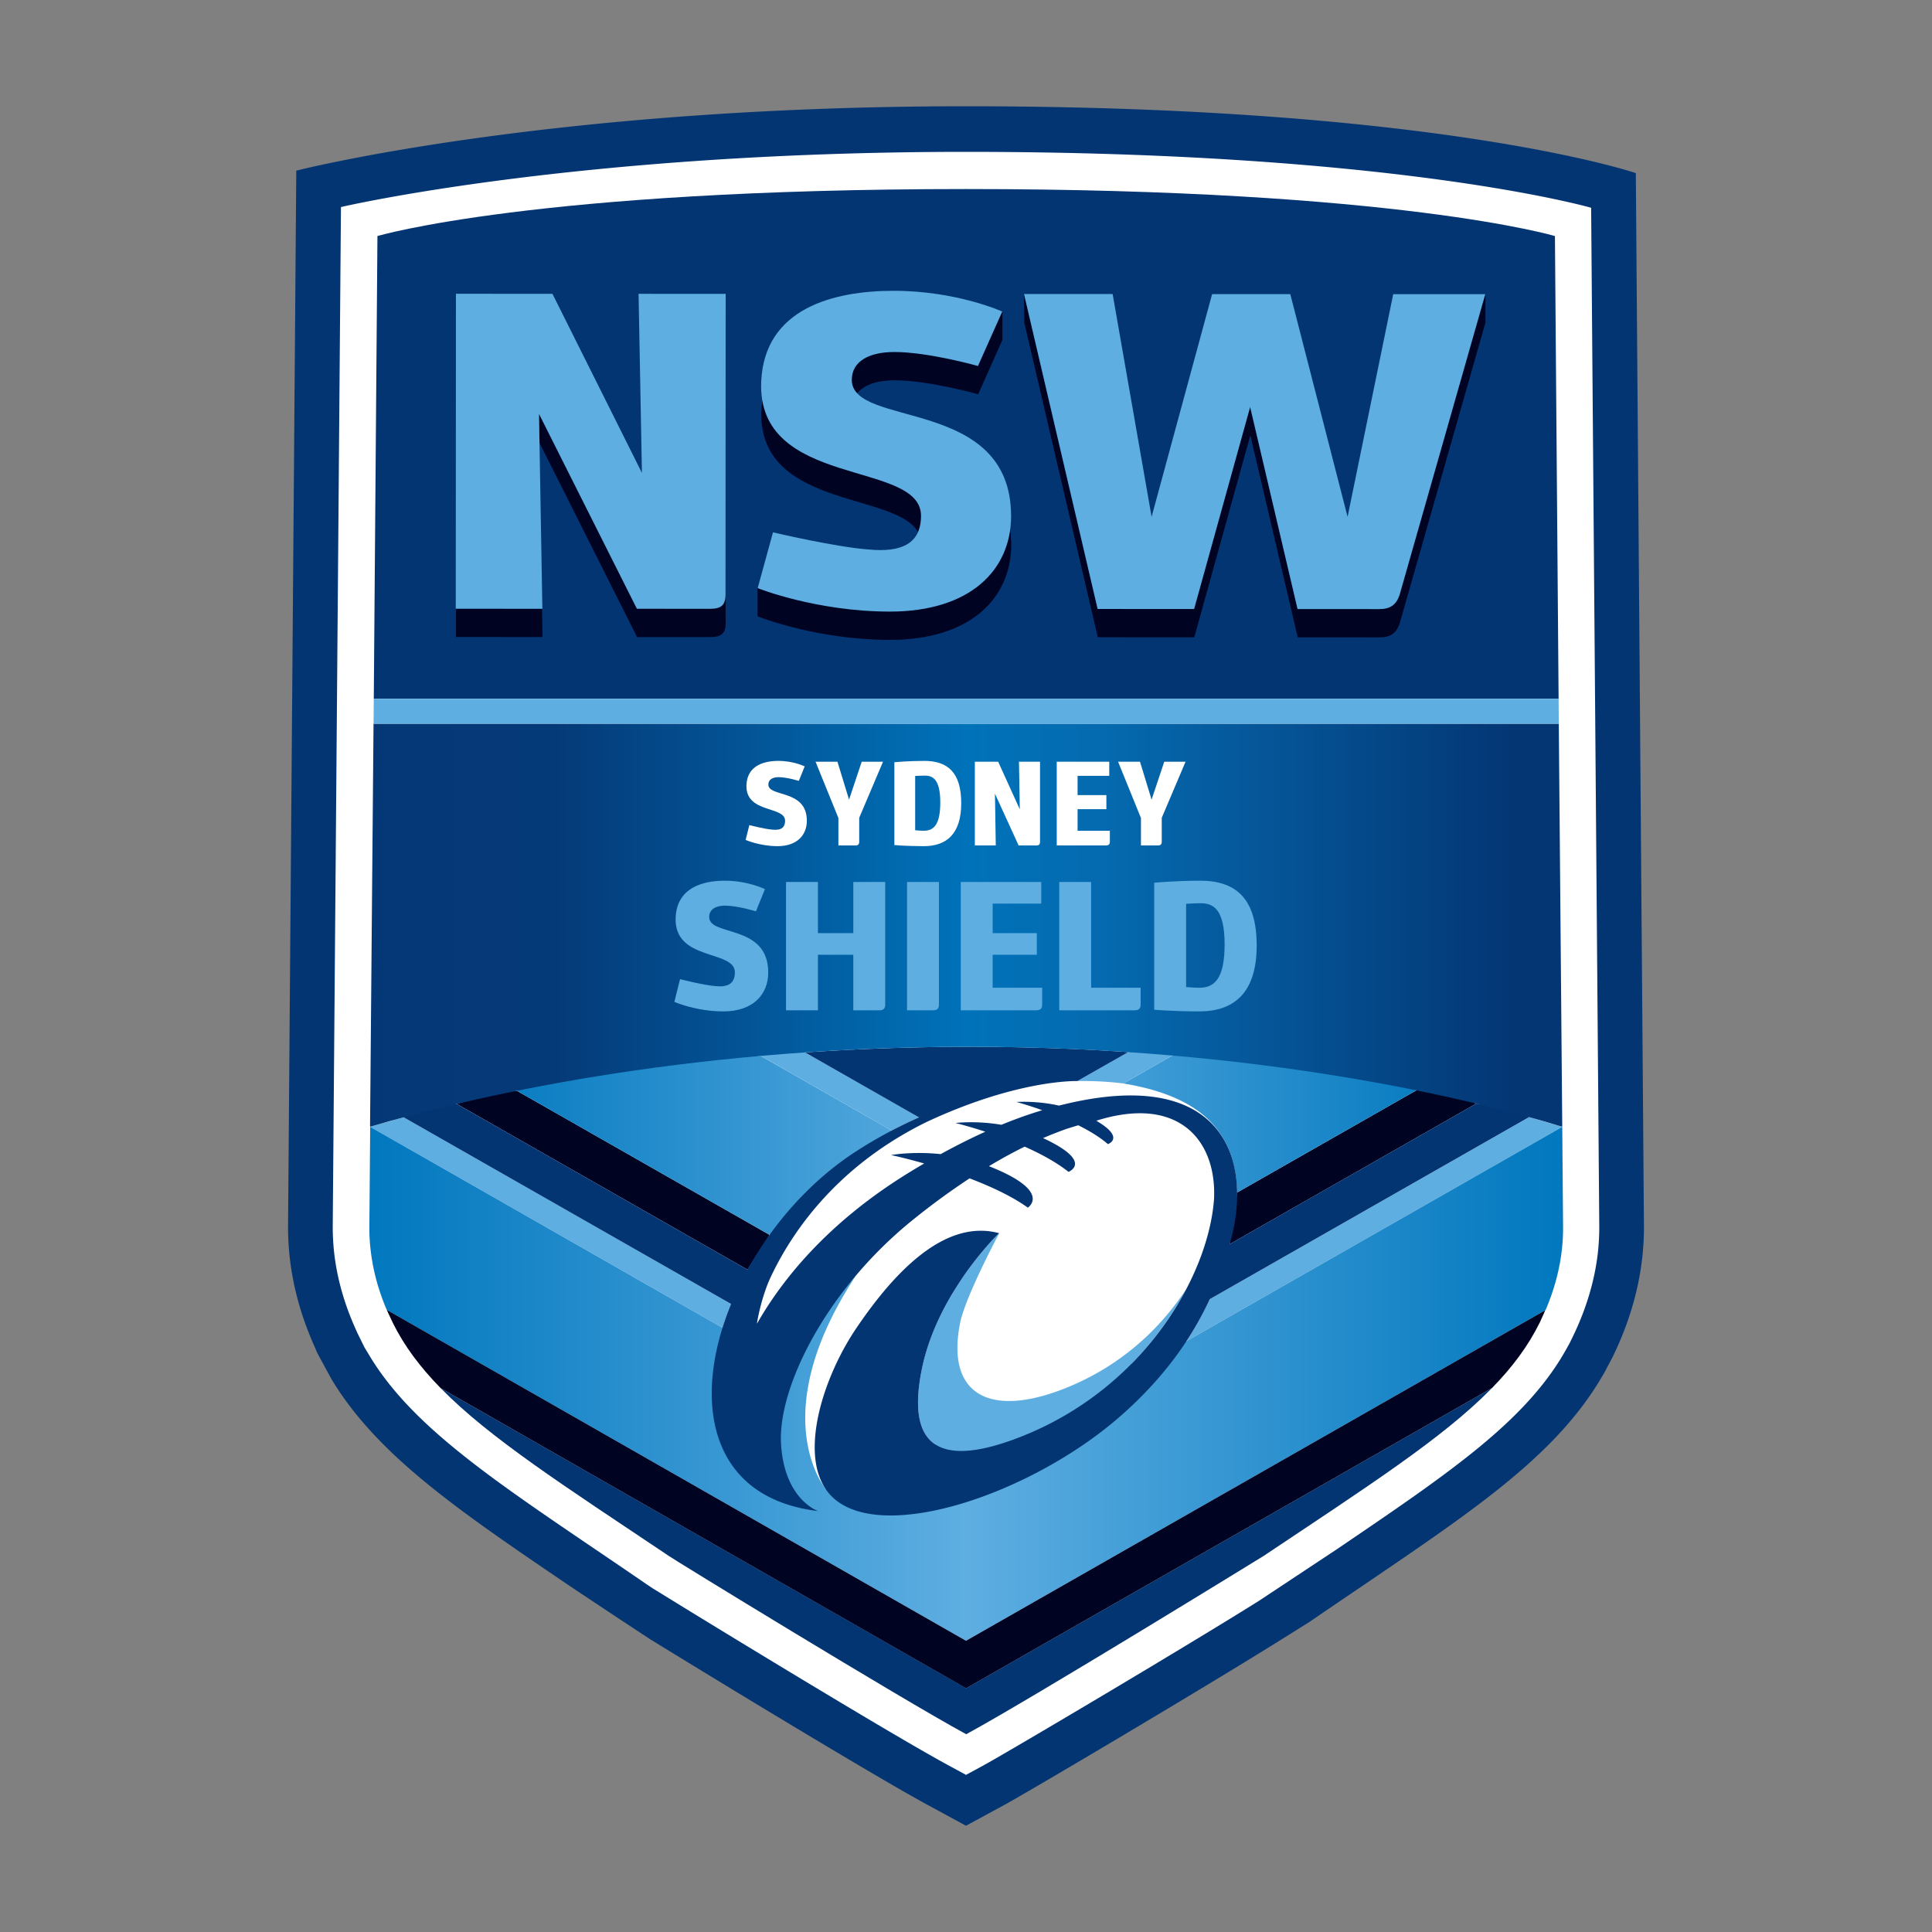 <svg clip-rule="evenodd" fill-rule="evenodd" stroke-linejoin="round" stroke-miterlimit="1.414" viewBox="0 0 100 100" xmlns="http://www.w3.org/2000/svg" xmlns:xlink="http://www.w3.org/1999/xlink"><rect x="0" y="0" width="100" height="100" fill="#808080" stroke="none"/><linearGradient id="a"><stop offset="0" stop-color="#0077be"/><stop offset=".5" stop-color="#5eaee1"/><stop offset="1" stop-color="#0077be"/></linearGradient><linearGradient id="b" gradientTransform="matrix(61.787 0 0 61.787 19.118 71.626)" gradientUnits="userSpaceOnUse" x2="1" xlink:href="#a"/><linearGradient id="c" gradientTransform="matrix(52.423 0 0 52.423 23.819 59.276)" gradientUnits="userSpaceOnUse" x2="1" xlink:href="#a"/><linearGradient id="d" gradientTransform="matrix(69.927 0 0 69.927 15.034 47.889)" gradientUnits="userSpaceOnUse" x2="1"><stop offset="0" stop-color="#043674"/><stop offset=".2" stop-color="#053a78"/><stop offset=".5" stop-color="#0072b9"/><stop offset=".6" stop-color="#056aaf"/><stop offset=".9" stop-color="#043674"/><stop offset="1" stop-color="#043674"/></linearGradient><g fill-rule="nonzero"><path d="m84.67 8.96s-10.099-3.46-34.67-3.46c-21.671 0-34.665 3.333-34.665 3.333l-.426 54.692a13.89 13.89 0 0 0 .094 1.613c.171 1.499.591 3.011 1.249 4.497l.17.395.748 1.376c2.386 3.945 6.592 6.798 12.345 10.701a685.93 685.93 0 0 0 4.108 2.722l.701.431c1.18.723 2.789 1.705 4.507 2.747 3.131 1.894 7.262 4.371 9.166 5.405l2.003 1.088 2.004-1.088c1.201-.652 10.437-6.117 14.383-8.591l1.388-.869c.942-.645 2.716-1.848 2.716-1.848 6.171-4.187 10.282-6.976 12.61-11.166l.051-.101.3-.564c.828-1.687 1.35-3.417 1.548-5.15.027-.235.047-.472.067-.76.016-.303.024-.577.024-.838z" fill="#043573"/><path d="m82.357 10.754s-10.019-2.894-32.357-2.894c-20.219 0-32.352 2.857-32.352 2.857l-.426 52.808a12.18 12.18 0 0 0 .078 1.352c.146 1.264.503 2.55 1.067 3.822l.125.282.37.753.287.475c2.125 3.511 6.125 6.226 11.664 9.984.86.582 1.766 1.197 2.701 1.84l.266.177 1.753 1.078c1.177.723 2.783 1.702 4.496 2.739 4.461 2.702 7.599 4.554 9.073 5.352l.898.488.899-.488c1.126-.61 10.256-6.009 14.259-8.517l4.036-2.673c5.917-4.015 9.825-6.666 11.886-10.373l.157-.283.139-.282c.711-1.448 1.158-2.927 1.326-4.381a12.166 12.166 0 0 0 .076-1.345z" fill="#fff"/><path d="m61.409 69.418 19.453-11.092-.005-.007-1.712-.497-16.532 9.426a16.486 16.486 0 0 1 -1.204 2.17zm-23.568-1.923-16.948-9.664-1.732.487v.008l18.238 10.4a15.4 15.4 0 0 1 .442-1.231z" fill="#5eaee1"/></g><path d="m80.862 58.326-19.453 11.092s-18.631 7.703-18.655 7.669c-.575-.719-2.68-4.337 1.277-10.639-.01.001.255-.4.255-.4-2.615 3.106-6.887 2.678-6.887 2.678l-18.238-10.4-.043 5.239a9.532 9.532 0 0 0 .066 1.137c.118 1.029.386 2.05.834 3.097l29.982 17.127 30-17.12c.448-1.049.721-2.075.84-3.104.019-.176.035-.353.047-.53.011-.204.018-.406.018-.607z" fill="url(#b)"/><path d="m77.227 71.841c.216-.22.232-.236.004-.002l-.004.002-.058.059c-2.496 2.537-6.32 4.996-11.756 8.63-.157.096-11.954 7.362-15.402 9.233-3.446-1.871-15.406-9.204-15.401-9.233-5.43-3.635-9.292-6.116-11.805-8.684l27.206 15.536zm-27.216-62.056c22.321 0 30.472 2.433 30.472 2.433l.197 24.863-.008-.913h-61.325l.189-23.95s8.151-2.433 30.471-2.433z" fill="#043573" fill-rule="nonzero"/><path d="m50 84.926-29.981-17.128s.201.441.307.657l.001.005c.594 1.206 1.419 2.303 2.478 3.386l27.202 15.54 27.224-15.547c1.051-1.078 1.868-2.17 2.461-3.376l.003-.003c.107-.216.287-.644.287-.644zm-10.164-21.009-13.077-7.456c-1.297.071-3.117.678-3.117.678l15.051 8.581zm23.81.482 12.765-7.278s-1.597-.758-3.108-.682l-9.27 5.286zm-24.427-33.964-.002.007 13.069-3.061s.056.519.056.805c-.002 2.771-2.103 4.936-6.279 4.934-3.816-.001-6.839-1.214-6.839-1.214l.004-.01h-.015v-1.461zm13.785-15.214 3.81 16.3 7.894-10.453 2.454 10.457 9.717-16.297.007-.001v1.465h.001l-.001.003v.024h-.006l-4.432 15.551c-.179.513-.487.722-1.051.721l-4.227-.001-2.453-10.457-2.901 10.454-4.994-.002-3.803-16.273v-.003l-.006-.026h.006l-.02-1.462zm-15.452 15.569-9.654-9.366.027 1.498 5.05 10.053 3.79.002c.564 0 .796-.187.796-.723zm-13.952.717-.001 1.464 4.483.002-.026-1.464zm23.915-3.972 2.485-2.997-10.54-3.803s-.043.299-.051.459c-.238 5.135 6.938 4.261 8.106 6.341zm4.368-11.406v1.46l.004.001-.004.008v.01h-.005l-1.248 2.8s-2.562-.723-4.329-.724c-.873 0-1.57.222-1.932.669l-1.336-.669c-.068-3.031 8.843-3.555 8.843-3.555z" fill="#000322" fill-rule="nonzero"/><path d="m39.836 63.917 6.322-5.398-6.782-3.865s-8.784-.201-12.62 1.806zm18.308-7.837 2.535-1.445s9.167-1.626 12.627 1.802l-9.272 5.288c-.078-2.891-1.567-4.936-5.89-5.645z" fill="url(#c)"/><path d="m51.726 63.828.001-.001-.001.001c-.042.061-1.763 3.297-2.032 4.654-.739 3.733 1.56 4.913 5.422 3.382 2.87-1.139 4.918-3.06 6.292-5.156a16.506 16.506 0 0 1 -8.517 7.637c-4.179 1.657-5.988.626-5.189-3.417.293-1.483.911-2.832 1.576-3.948.225-.366.438-.695.638-.987a16.068 16.068 0 0 1 1.769-2.139zm-4.161-5.992-5.897-3.361c-1.363-.776-2.292.179-2.292.179l6.782 3.865c.476-.249.945-.478 1.407-.683zm10.579-1.756 2.535-1.445s-.904-.67-2.295-.176l-2.625 1.497a16.7 16.7 0 0 1 2.385.124z" fill="#5eaee1" fill-rule="nonzero"/><path d="m38.69 65.718c1.319-2.383 3.268-4.602 5.614-6.12a23.567 23.567 0 0 1 3.261-1.762l-5.897-3.361c2.665-.183 5.502-.293 8.494-.293 2.882 0 5.647.094 8.226.275.004 0-.021.015-.018.015l-2.606 1.483c-.311-.006-3.266.002-7.792 2.113-4.335 2.123-6.79 5.307-8.071 8.012-.509 1.075-.731 2.42-.719 2.432 1.376-2.41 3.762-5.287 7.816-7.788.284-.176.562-.342.837-.502a30.185 30.185 0 0 0 -1.711-.437s1.108-.203 2.565-.048c.811-.444 1.579-.83 2.311-1.16-.9-.294-1.544-.451-1.544-.451s1.045-.134 2.376.093a22.874 22.874 0 0 1 2.116-.755c-.77-.275-1.338-.426-1.338-.426s1.032-.077 2.203.188c8.574-2.181 10.096 2.858 8.834 7.172l12.764-7.277s2.001.176 2.734.701l-16.529 9.424c-.801 1.74-2.153 3.88-4.599 6.032-4.776 4.198-12.95 6.862-15.195 3.915-1.473-1.934-.227-5.898 1.505-8.453 1.732-2.556 4.429-5.709 7.384-4.911 0 0-.856.818-1.795 2.164-.2.292-.413.621-.638.987-.665 1.116-1.283 2.465-1.576 3.948-.799 4.043 1.01 5.074 5.189 3.417 6.342-2.516 9.666-8.315 9.948-12.3.133-3.019-1.83-5.381-6.095-4.037 1.526.895.6 1.211.6 1.211-.419-.365-.963-.691-1.532-.975-.223.065-.443.133-.66.204-.389.14-.778.294-1.163.459 2.651 1.232 1.317 1.748 1.317 1.748-.638-.506-1.452-.943-2.271-1.305-.627.307-1.243.648-1.848 1.011 3.319 1.308 2.013 2.146 2.013 2.146-.83-.595-1.932-1.104-3.016-1.515a37.23 37.23 0 0 0 -2.904 2.123c-4.538 3.646-7.028 8.723-6.854 11.623.174 2.898 1.922 3.475 1.922 3.475-5.696-.679-6.534-5.767-4.509-10.72l-16.946-9.662c.812-.659 2.749-.692 2.749-.692zm24.949-1.292v-.003a.019.019 0 0 0 .002-.007z" fill="#043573" fill-rule="nonzero"/><path d="m19.334 37.458-.18 20.798.003.064c4.804-1.419 15.968-4.138 31.005-4.138 14.862 0 25.97 2.685 30.695 4.137l.004-.066-.178-20.795z" fill="url(#d)"/><path d="m41.347 40.418s-.619-.192-1.046-.192c-.309 0-.531.124-.531.383 0 .669 1.992.223 1.992 1.876 0 .737-.507 1.312-1.516 1.312-.922 0-1.653-.322-1.653-.322l.192-.767s.792.204 1.195.235c.414.043.655-.081.655-.464 0-.774-2.061-.365-1.999-1.851.043-1.003.904-1.244 1.659-1.244.786 0 1.355.285 1.355.285zm8.406 1.157c0 1.584-.756 2.222-1.938 2.222-.878 0-1.523-.056-1.523-.056v-4.289s.725-.068 1.554-.068c1.207 0 1.907.6 1.907 2.191zm7.662-1.417h-1.64v.996h1.491v.73h-1.491v1.115h1.671v.563c0 .142-.062.198-.211.198h-2.538v-4.333h2.718zm-5.874 3.602h-1.083v-4.333h1.207l1.12 2.464-.043-2.464h1.089v4.141c0 .142-.056.192-.191.192h-.917l-1.225-2.681zm8.393 0h-.878v-1.418l-1.183-2.915h1.133l.6 1.962.656-1.962h1.102l-1.232 2.903v1.238c0 .136-.062.192-.198.192zm-15.659 0h-.879v-1.418l-1.182-2.915h1.133l.6 1.962.656-1.962h1.102l-1.232 2.903v1.238c0 .136-.061.192-.198.192zm4.394-2.222c0-1.207-.389-1.393-.804-1.393-.23 0-.496.018-.496.018v2.811s.235.025.446.025c.483 0 .854-.267.854-1.461z" fill="#fff" fill-rule="nonzero"/><path d="m39.128 47.17s-.949-.294-1.604-.294c-.474 0-.816.189-.816.588 0 1.025 3.055.341 3.055 2.874 0 1.13-.777 2.012-2.324 2.012-1.414 0-2.534-.493-2.534-.493l.295-1.177s1.214.313 1.831.361c.635.066 1.006-.123 1.006-.712 0-1.186-3.16-.559-3.065-2.837.067-1.536 1.385-1.907 2.543-1.907 1.204 0 2.078.437 2.078.437zm25.918 1.773c0 2.429-1.157 3.407-2.969 3.407-1.348 0-2.336-.086-2.336-.086v-6.574s1.111-.105 2.383-.105c1.849 0 2.922.921 2.922 3.358zm-16.75 3.35h-1.347v-6.642h1.65v6.348c0 .208-.094.294-.303.294zm8.181-1.167h2.562v.863c0 .218-.095.304-.323.304h-3.89v-6.642h1.651zm-2.583-4.355h-2.514v1.528h2.287v1.119h-2.287v1.708h2.562v.863c0 .218-.094.304-.323.304h-3.89v-6.642h4.165zm-11.558 5.522h-1.651v-6.642h1.651v2.648h1.831v-2.648h1.651v6.348c0 .208-.095.294-.304.294h-1.347v-2.875h-1.831zm21.05-3.406c0-1.85-.598-2.135-1.234-2.135-.351 0-.759.029-.759.029v4.307s.361.038.684.038c.739 0 1.309-.408 1.309-2.239zm17.297-11.429h-61.347l.011-1.29h61.325l.008.913zm-30.063-18.514s-2.562-.724-4.328-.724c-1.281 0-2.203.464-2.203 1.442-.001 2.515 8.247.842 8.245 7.059-.003 2.772-2.104 4.937-6.279 4.935-3.817-.003-6.838-1.214-6.838-1.214l.793-2.888s3.279.77 4.945.887c1.715.164 2.716-.301 2.716-1.745.002-2.911-8.529-1.377-8.27-6.966.181-3.773 3.742-4.68 6.868-4.678 3.252.002 5.608 1.074 5.608 1.074zm16.542 12.581-2.454-10.457-2.9 10.455-4.994-.002-3.81-16.302 4.586.001 2.017 11.529 3.132-11.526 4.046.001 2.966 11.528 2.362-11.526 4.766.002-4.44 15.577c-.18.512-.487.723-1.051.722zm-29.602-16.313-.008 15.578c-.001.536-.232.722-.795.722l-3.792-.002-5.067-10.086.175 10.085-4.483-.002.009-16.301 4.995.002 4.632 9.27-.174-9.269z" fill="#5eaee1" fill-rule="nonzero"/></svg>